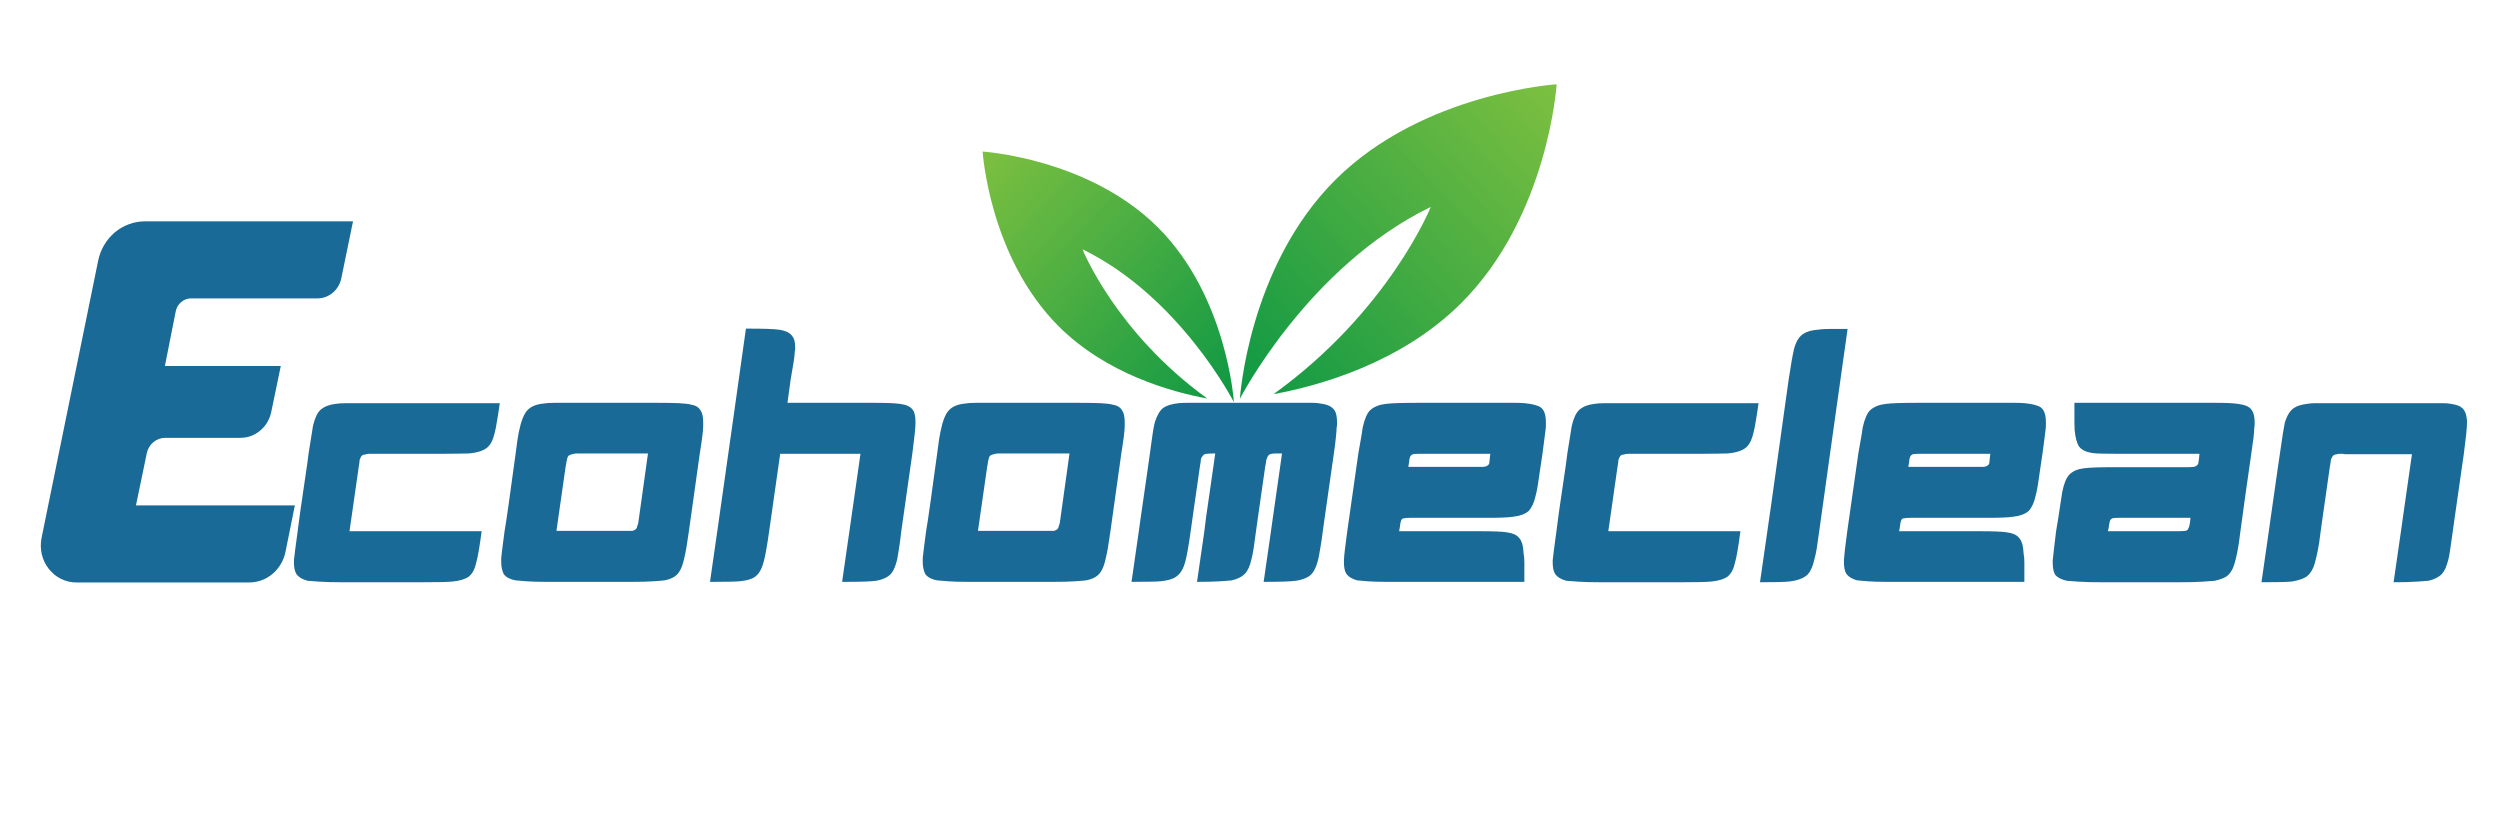 <svg xmlns="http://www.w3.org/2000/svg" xmlns:xlink="http://www.w3.org/1999/xlink" width="300" viewBox="0 0 224.88 75" height="100" preserveAspectRatio="xMidYMid meet"><defs><clipPath id="b1d1e1ba9c"><path d="M 26 36 L 45 36 L 45 52.492 L 26 52.492 Z M 26 36 " clip-rule="nonzero"></path></clipPath><clipPath id="e14996f6e9"><path d="M 45 36 L 64 36 L 64 52.492 L 45 52.492 Z M 45 36 " clip-rule="nonzero"></path></clipPath><clipPath id="7a379083a0"><path d="M 63 29 L 83 29 L 83 52.492 L 63 52.492 Z M 63 29 " clip-rule="nonzero"></path></clipPath><clipPath id="fecacee1ed"><path d="M 82 36 L 102 36 L 102 52.492 L 82 52.492 Z M 82 36 " clip-rule="nonzero"></path></clipPath><clipPath id="2aeb33357e"><path d="M 101 36 L 121 36 L 121 52.492 L 101 52.492 Z M 101 36 " clip-rule="nonzero"></path></clipPath><clipPath id="42c629af60"><path d="M 120 36 L 140 36 L 140 52.492 L 120 52.492 Z M 120 36 " clip-rule="nonzero"></path></clipPath><clipPath id="2691f6d089"><path d="M 139 36 L 159 36 L 159 52.492 L 139 52.492 Z M 139 36 " clip-rule="nonzero"></path></clipPath><clipPath id="5514aeb64b"><path d="M 158 29 L 167 29 L 167 52.492 L 158 52.492 Z M 158 29 " clip-rule="nonzero"></path></clipPath><clipPath id="80598771c9"><path d="M 165 36 L 185 36 L 185 52.492 L 165 52.492 Z M 165 36 " clip-rule="nonzero"></path></clipPath><clipPath id="069a92f44e"><path d="M 184 36 L 203 36 L 203 52.492 L 184 52.492 Z M 184 36 " clip-rule="nonzero"></path></clipPath><clipPath id="c3213b426b"><path d="M 203 36 L 221.969 36 L 221.969 52.492 L 203 52.492 Z M 203 36 " clip-rule="nonzero"></path></clipPath><clipPath id="2b8935dfb9"><path d="M 111.508 7.586 L 140.039 7.586 L 140.039 35.887 L 111.508 35.887 Z M 111.508 7.586 " clip-rule="nonzero"></path></clipPath><clipPath id="17eb072e05"><path d="M 120.156 16.152 C 112.285 23.965 111.531 35.887 111.531 35.887 C 111.531 35.887 117.645 23.996 128.711 18.621 C 128.711 18.621 124.969 27.973 114.559 35.473 C 118.629 34.727 125.996 32.695 131.41 27.32 C 139.281 19.508 140.039 7.586 140.039 7.586 C 140.039 7.586 128.031 8.336 120.156 16.152 Z M 120.156 16.152 " clip-rule="nonzero"></path></clipPath><clipPath id="56bf8f1784"><path d="M 120.156 16.152 C 112.285 23.965 111.531 35.887 111.531 35.887 C 111.531 35.887 117.645 23.996 128.711 18.621 C 128.711 18.621 124.969 27.973 114.559 35.473 C 118.629 34.727 125.996 32.695 131.41 27.32 C 139.281 19.508 140.039 7.586 140.039 7.586 C 140.039 7.586 128.031 8.336 120.156 16.152 " clip-rule="nonzero"></path></clipPath><clipPath id="1f6f2036d2"><path d="M 154.262 22.613 L 126.664 -6.531 L 97.305 20.863 L 124.902 50.008 Z M 154.262 22.613 " clip-rule="nonzero"></path></clipPath><clipPath id="9dde18c842"><path d="M 154.262 22.613 L 126.664 -6.531 L 97.305 20.863 L 124.902 50.008 Z M 154.262 22.613 " clip-rule="nonzero"></path></clipPath><linearGradient x1="0.109" gradientTransform="matrix(-36.576, 34.128, -34.378, -36.309, 144.452, 4.324)" y1="0" x2="0.912" gradientUnits="userSpaceOnUse" y2="0" id="db386ccf30"><stop stop-opacity="1" stop-color="rgb(48.599%, 75.299%, 25.099%)" offset="0"></stop><stop stop-opacity="1" stop-color="rgb(48.405%, 75.299%, 25.099%)" offset="0.008"></stop><stop stop-opacity="1" stop-color="rgb(48.206%, 75.11%, 25.099%)" offset="0.016"></stop><stop stop-opacity="1" stop-color="rgb(47.992%, 74.901%, 25.099%)" offset="0.02"></stop><stop stop-opacity="1" stop-color="rgb(47.786%, 74.881%, 25.099%)" offset="0.023"></stop><stop stop-opacity="1" stop-color="rgb(47.643%, 74.69%, 25.099%)" offset="0.031"></stop><stop stop-opacity="1" stop-color="rgb(47.301%, 74.5%, 25.099%)" offset="0.035"></stop><stop stop-opacity="1" stop-color="rgb(47.102%, 74.5%, 25.099%)" offset="0.039"></stop><stop stop-opacity="1" stop-color="rgb(47.101%, 74.5%, 25.099%)" offset="0.047"></stop><stop stop-opacity="1" stop-color="rgb(46.909%, 74.5%, 25.099%)" offset="0.055"></stop><stop stop-opacity="1" stop-color="rgb(46.524%, 74.313%, 25.099%)" offset="0.062"></stop><stop stop-opacity="1" stop-color="rgb(45.914%, 74.113%, 25.099%)" offset="0.066"></stop><stop stop-opacity="1" stop-color="rgb(45.499%, 74.1%, 25.099%)" offset="0.07"></stop><stop stop-opacity="1" stop-color="rgb(45.499%, 74.098%, 25.099%)" offset="0.078"></stop><stop stop-opacity="1" stop-color="rgb(45.306%, 73.898%, 25.099%)" offset="0.082"></stop><stop stop-opacity="1" stop-color="rgb(45.116%, 73.7%, 25.099%)" offset="0.086"></stop><stop stop-opacity="1" stop-color="rgb(45.107%, 73.7%, 25.099%)" offset="0.094"></stop><stop stop-opacity="1" stop-color="rgb(44.913%, 73.7%, 25.099%)" offset="0.102"></stop><stop stop-opacity="1" stop-color="rgb(44.305%, 73.499%, 25.099%)" offset="0.105"></stop><stop stop-opacity="1" stop-color="rgb(43.886%, 73.299%, 25.099%)" offset="0.109"></stop><stop stop-opacity="1" stop-color="rgb(43.69%, 73.299%, 25.099%)" offset="0.117"></stop><stop stop-opacity="1" stop-color="rgb(43.3%, 73.299%, 25.099%)" offset="0.125"></stop><stop stop-opacity="1" stop-color="rgb(43.102%, 73.106%, 25.099%)" offset="0.133"></stop><stop stop-opacity="1" stop-color="rgb(42.912%, 72.906%, 25.099%)" offset="0.141"></stop><stop stop-opacity="1" stop-color="rgb(42.561%, 72.884%, 25.099%)" offset="0.148"></stop><stop stop-opacity="1" stop-color="rgb(42.2%, 72.684%, 25.099%)" offset="0.152"></stop><stop stop-opacity="1" stop-color="rgb(42%, 72.499%, 25.099%)" offset="0.156"></stop><stop stop-opacity="1" stop-color="rgb(41.806%, 72.499%, 25.099%)" offset="0.172"></stop><stop stop-opacity="1" stop-color="rgb(41.417%, 72.499%, 25.099%)" offset="0.18"></stop><stop stop-opacity="1" stop-color="rgb(40.842%, 72.372%, 25.267%)" offset="0.184"></stop><stop stop-opacity="1" stop-color="rgb(40.463%, 72.247%, 25.435%)" offset="0.188"></stop><stop stop-opacity="1" stop-color="rgb(40.422%, 72.223%, 25.467%)" offset="0.195"></stop><stop stop-opacity="1" stop-color="rgb(40.19%, 72.198%, 25.499%)" offset="0.203"></stop><stop stop-opacity="1" stop-color="rgb(39.804%, 72.198%, 25.499%)" offset="0.211"></stop><stop stop-opacity="1" stop-color="rgb(39.415%, 72.008%, 25.499%)" offset="0.219"></stop><stop stop-opacity="1" stop-color="rgb(39.024%, 71.808%, 25.499%)" offset="0.227"></stop><stop stop-opacity="1" stop-color="rgb(38.608%, 71.599%, 25.499%)" offset="0.23"></stop><stop stop-opacity="1" stop-color="rgb(38.388%, 71.399%, 25.499%)" offset="0.234"></stop><stop stop-opacity="1" stop-color="rgb(38.193%, 71.399%, 25.499%)" offset="0.242"></stop><stop stop-opacity="1" stop-color="rgb(37.802%, 71.399%, 25.499%)" offset="0.25"></stop><stop stop-opacity="1" stop-color="rgb(37.602%, 71.399%, 25.499%)" offset="0.266"></stop><stop stop-opacity="1" stop-color="rgb(37.248%, 71.191%, 25.499%)" offset="0.27"></stop><stop stop-opacity="1" stop-color="rgb(36.899%, 70.985%, 25.499%)" offset="0.273"></stop><stop stop-opacity="1" stop-color="rgb(36.897%, 70.792%, 25.499%)" offset="0.281"></stop><stop stop-opacity="1" stop-color="rgb(36.7%, 70.599%, 25.499%)" offset="0.289"></stop><stop stop-opacity="1" stop-color="rgb(36.31%, 70.599%, 25.499%)" offset="0.297"></stop><stop stop-opacity="1" stop-color="rgb(35.919%, 70.599%, 25.499%)" offset="0.305"></stop><stop stop-opacity="1" stop-color="rgb(35.345%, 70.399%, 25.499%)" offset="0.309"></stop><stop stop-opacity="1" stop-color="rgb(34.967%, 70.2%, 25.499%)" offset="0.312"></stop><stop stop-opacity="1" stop-color="rgb(34.926%, 70.2%, 25.499%)" offset="0.32"></stop><stop stop-opacity="1" stop-color="rgb(34.692%, 70.2%, 25.499%)" offset="0.328"></stop><stop stop-opacity="1" stop-color="rgb(34.305%, 70.006%, 25.499%)" offset="0.336"></stop><stop stop-opacity="1" stop-color="rgb(33.917%, 69.806%, 25.499%)" offset="0.344"></stop><stop stop-opacity="1" stop-color="rgb(33.527%, 69.8%, 25.499%)" offset="0.352"></stop><stop stop-opacity="1" stop-color="rgb(33.11%, 69.598%, 25.499%)" offset="0.355"></stop><stop stop-opacity="1" stop-color="rgb(32.89%, 69.398%, 25.499%)" offset="0.359"></stop><stop stop-opacity="1" stop-color="rgb(32.695%, 69.398%, 25.499%)" offset="0.367"></stop><stop stop-opacity="1" stop-color="rgb(32.353%, 69.398%, 25.499%)" offset="0.375"></stop><stop stop-opacity="1" stop-color="rgb(32.202%, 69.208%, 25.499%)" offset="0.383"></stop><stop stop-opacity="1" stop-color="rgb(32.028%, 69.008%, 25.699%)" offset="0.387"></stop><stop stop-opacity="1" stop-color="rgb(31.857%, 68.999%, 25.899%)" offset="0.391"></stop><stop stop-opacity="1" stop-color="rgb(31.622%, 68.993%, 25.899%)" offset="0.395"></stop><stop stop-opacity="1" stop-color="rgb(31.387%, 68.988%, 25.899%)" offset="0.398"></stop><stop stop-opacity="1" stop-color="rgb(31.192%, 68.793%, 25.899%)" offset="0.406"></stop><stop stop-opacity="1" stop-color="rgb(30.801%, 68.599%, 25.899%)" offset="0.414"></stop><stop stop-opacity="1" stop-color="rgb(30.412%, 68.599%, 25.899%)" offset="0.422"></stop><stop stop-opacity="1" stop-color="rgb(30.115%, 68.506%, 25.899%)" offset="0.43"></stop><stop stop-opacity="1" stop-color="rgb(29.915%, 68.315%, 25.899%)" offset="0.438"></stop><stop stop-opacity="1" stop-color="rgb(29.605%, 68.208%, 25.899%)" offset="0.441"></stop><stop stop-opacity="1" stop-color="rgb(29.395%, 68.199%, 25.899%)" offset="0.445"></stop><stop stop-opacity="1" stop-color="rgb(29.199%, 68.199%, 25.899%)" offset="0.453"></stop><stop stop-opacity="1" stop-color="rgb(28.809%, 68.007%, 25.899%)" offset="0.461"></stop><stop stop-opacity="1" stop-color="rgb(28.418%, 67.807%, 25.899%)" offset="0.469"></stop><stop stop-opacity="1" stop-color="rgb(28.012%, 67.799%, 25.899%)" offset="0.473"></stop><stop stop-opacity="1" stop-color="rgb(27.8%, 67.799%, 25.899%)" offset="0.477"></stop><stop stop-opacity="1" stop-color="rgb(27.649%, 67.798%, 25.899%)" offset="0.484"></stop><stop stop-opacity="1" stop-color="rgb(27.499%, 67.65%, 25.899%)" offset="0.5"></stop><stop stop-opacity="1" stop-color="rgb(27.121%, 67.323%, 25.899%)" offset="0.504"></stop><stop stop-opacity="1" stop-color="rgb(26.743%, 67.143%, 25.899%)" offset="0.508"></stop><stop stop-opacity="1" stop-color="rgb(26.721%, 67.12%, 25.899%)" offset="0.516"></stop><stop stop-opacity="1" stop-color="rgb(26.294%, 67.099%, 25.899%)" offset="0.52"></stop><stop stop-opacity="1" stop-color="rgb(25.89%, 67.099%, 25.899%)" offset="0.523"></stop><stop stop-opacity="1" stop-color="rgb(25.694%, 67.099%, 25.899%)" offset="0.531"></stop><stop stop-opacity="1" stop-color="rgb(25.304%, 66.904%, 25.899%)" offset="0.539"></stop><stop stop-opacity="1" stop-color="rgb(24.913%, 66.704%, 25.899%)" offset="0.547"></stop><stop stop-opacity="1" stop-color="rgb(24.615%, 66.699%, 25.899%)" offset="0.555"></stop><stop stop-opacity="1" stop-color="rgb(24.416%, 66.699%, 25.899%)" offset="0.562"></stop><stop stop-opacity="1" stop-color="rgb(24.107%, 66.499%, 25.899%)" offset="0.566"></stop><stop stop-opacity="1" stop-color="rgb(23.897%, 66.299%, 25.899%)" offset="0.57"></stop><stop stop-opacity="1" stop-color="rgb(23.701%, 66.299%, 25.899%)" offset="0.578"></stop><stop stop-opacity="1" stop-color="rgb(23.311%, 66.299%, 25.899%)" offset="0.586"></stop><stop stop-opacity="1" stop-color="rgb(22.92%, 66.112%, 25.899%)" offset="0.594"></stop><stop stop-opacity="1" stop-color="rgb(22.575%, 65.912%, 26.08%)" offset="0.602"></stop><stop stop-opacity="1" stop-color="rgb(22.212%, 65.7%, 26.28%)" offset="0.605"></stop><stop stop-opacity="1" stop-color="rgb(21.999%, 65.5%, 26.299%)" offset="0.609"></stop><stop stop-opacity="1" stop-color="rgb(21.999%, 65.5%, 26.299%)" offset="0.625"></stop><stop stop-opacity="1" stop-color="rgb(21.622%, 65.298%, 26.299%)" offset="0.629"></stop><stop stop-opacity="1" stop-color="rgb(21.246%, 65.099%, 26.299%)" offset="0.633"></stop><stop stop-opacity="1" stop-color="rgb(21.056%, 65.099%, 26.299%)" offset="0.641"></stop><stop stop-opacity="1" stop-color="rgb(20.628%, 65.096%, 26.299%)" offset="0.645"></stop><stop stop-opacity="1" stop-color="rgb(20.392%, 65.092%, 26.299%)" offset="0.648"></stop><stop stop-opacity="1" stop-color="rgb(20.197%, 64.897%, 26.299%)" offset="0.656"></stop><stop stop-opacity="1" stop-color="rgb(19.806%, 64.7%, 26.299%)" offset="0.664"></stop><stop stop-opacity="1" stop-color="rgb(19.415%, 64.699%, 26.299%)" offset="0.672"></stop><stop stop-opacity="1" stop-color="rgb(19.209%, 64.514%, 26.299%)" offset="0.68"></stop><stop stop-opacity="1" stop-color="rgb(19.019%, 64.314%, 26.299%)" offset="0.688"></stop><stop stop-opacity="1" stop-color="rgb(18.619%, 64.299%, 26.299%)" offset="0.691"></stop><stop stop-opacity="1" stop-color="rgb(18.399%, 64.299%, 26.299%)" offset="0.695"></stop><stop stop-opacity="1" stop-color="rgb(18.204%, 64.299%, 26.299%)" offset="0.703"></stop><stop stop-opacity="1" stop-color="rgb(17.813%, 64.108%, 26.299%)" offset="0.711"></stop><stop stop-opacity="1" stop-color="rgb(17.468%, 63.908%, 26.299%)" offset="0.719"></stop><stop stop-opacity="1" stop-color="rgb(17.148%, 63.899%, 26.299%)" offset="0.727"></stop><stop stop-opacity="1" stop-color="rgb(16.936%, 63.699%, 26.299%)" offset="0.73"></stop><stop stop-opacity="1" stop-color="rgb(16.896%, 63.499%, 26.299%)" offset="0.734"></stop><stop stop-opacity="1" stop-color="rgb(16.701%, 63.499%, 26.299%)" offset="0.742"></stop><stop stop-opacity="1" stop-color="rgb(16.302%, 63.499%, 26.299%)" offset="0.746"></stop><stop stop-opacity="1" stop-color="rgb(16.1%, 63.499%, 26.299%)" offset="0.75"></stop><stop stop-opacity="1" stop-color="rgb(15.912%, 63.312%, 26.299%)" offset="0.758"></stop><stop stop-opacity="1" stop-color="rgb(15.512%, 63.112%, 26.299%)" offset="0.762"></stop><stop stop-opacity="1" stop-color="rgb(15.3%, 63.1%, 26.299%)" offset="0.766"></stop><stop stop-opacity="1" stop-color="rgb(15.097%, 63.097%, 26.299%)" offset="0.77"></stop><stop stop-opacity="1" stop-color="rgb(14.894%, 63.094%, 26.299%)" offset="0.773"></stop><stop stop-opacity="1" stop-color="rgb(14.699%, 62.898%, 26.299%)" offset="0.781"></stop><stop stop-opacity="1" stop-color="rgb(14.308%, 62.701%, 26.299%)" offset="0.789"></stop><stop stop-opacity="1" stop-color="rgb(13.918%, 62.7%, 26.299%)" offset="0.797"></stop><stop stop-opacity="1" stop-color="rgb(13.71%, 62.561%, 26.482%)" offset="0.805"></stop><stop stop-opacity="1" stop-color="rgb(13.499%, 62.411%, 26.683%)" offset="0.809"></stop><stop stop-opacity="1" stop-color="rgb(13.3%, 62.399%, 26.7%)" offset="0.812"></stop><stop stop-opacity="1" stop-color="rgb(13.1%, 62.399%, 26.7%)" offset="0.816"></stop><stop stop-opacity="1" stop-color="rgb(12.9%, 62.399%, 26.7%)" offset="0.82"></stop><stop stop-opacity="1" stop-color="rgb(12.704%, 62.399%, 26.7%)" offset="0.828"></stop><stop stop-opacity="1" stop-color="rgb(12.363%, 62.21%, 26.7%)" offset="0.836"></stop><stop stop-opacity="1" stop-color="rgb(12.207%, 62.01%, 26.7%)" offset="0.844"></stop><stop stop-opacity="1" stop-color="rgb(11.839%, 62%, 26.7%)" offset="0.848"></stop><stop stop-opacity="1" stop-color="rgb(11.479%, 62%, 26.7%)" offset="0.852"></stop><stop stop-opacity="1" stop-color="rgb(11.438%, 61.998%, 26.7%)" offset="0.859"></stop><stop stop-opacity="1" stop-color="rgb(11.203%, 61.803%, 26.7%)" offset="0.867"></stop><stop stop-opacity="1" stop-color="rgb(10.803%, 61.604%, 26.7%)" offset="0.871"></stop><stop stop-opacity="1" stop-color="rgb(10.599%, 61.6%, 26.7%)" offset="0.875"></stop><stop stop-opacity="1" stop-color="rgb(10.413%, 61.6%, 26.7%)" offset="0.883"></stop><stop stop-opacity="1" stop-color="rgb(10.013%, 61.4%, 26.7%)" offset="0.887"></stop><stop stop-opacity="1" stop-color="rgb(9.799%, 61.2%, 26.7%)" offset="0.891"></stop><stop stop-opacity="1" stop-color="rgb(9.598%, 61.198%, 26.7%)" offset="0.895"></stop><stop stop-opacity="1" stop-color="rgb(9.396%, 61.197%, 26.7%)" offset="0.898"></stop><stop stop-opacity="1" stop-color="rgb(9.201%, 61.002%, 26.7%)" offset="0.906"></stop><stop stop-opacity="1" stop-color="rgb(8.803%, 60.802%, 26.7%)" offset="0.91"></stop><stop stop-opacity="1" stop-color="rgb(8.6%, 60.799%, 26.7%)" offset="0.914"></stop><stop stop-opacity="1" stop-color="rgb(8.412%, 60.799%, 26.7%)" offset="0.922"></stop><stop stop-opacity="1" stop-color="rgb(8.211%, 60.616%, 26.7%)" offset="0.93"></stop><stop stop-opacity="1" stop-color="rgb(8.02%, 60.416%, 26.7%)" offset="0.938"></stop><stop stop-opacity="1" stop-color="rgb(7.672%, 60.399%, 26.7%)" offset="0.945"></stop><stop stop-opacity="1" stop-color="rgb(7.307%, 60.205%, 26.7%)" offset="0.953"></stop><stop stop-opacity="1" stop-color="rgb(6.917%, 60.005%, 26.7%)" offset="0.961"></stop><stop stop-opacity="1" stop-color="rgb(6.528%, 59.999%, 26.7%)" offset="0.969"></stop><stop stop-opacity="1" stop-color="rgb(6.316%, 59.999%, 26.7%)" offset="0.977"></stop><stop stop-opacity="1" stop-color="rgb(6.099%, 59.799%, 26.7%)" offset="0.98"></stop><stop stop-opacity="1" stop-color="rgb(5.901%, 59.601%, 26.7%)" offset="0.984"></stop><stop stop-opacity="1" stop-color="rgb(5.699%, 59.599%, 26.7%)" offset="0.988"></stop><stop stop-opacity="1" stop-color="rgb(5.499%, 59.599%, 26.7%)" offset="0.992"></stop><stop stop-opacity="1" stop-color="rgb(5.309%, 59.599%, 26.7%)" offset="1"></stop></linearGradient><clipPath id="f5083746ba"><path d="M 88.375 13.598 L 111 13.598 L 111 36.199 L 88.375 36.199 Z M 88.375 13.598 " clip-rule="nonzero"></path></clipPath><clipPath id="a41ee4d3bf"><path d="M 104.152 20.465 C 110.395 26.695 110.992 36.199 110.992 36.199 C 110.992 36.199 106.148 26.719 97.363 22.434 C 97.363 22.434 100.332 29.891 108.594 35.867 C 105.359 35.273 99.516 33.656 95.223 29.371 C 88.977 23.141 88.375 13.641 88.375 13.641 C 88.375 13.641 97.906 14.234 104.152 20.465 Z M 104.152 20.465 " clip-rule="nonzero"></path></clipPath><clipPath id="56b6508bd3"><path d="M 104.152 20.465 C 110.395 26.695 110.992 36.199 110.992 36.199 C 110.992 36.199 106.148 26.719 97.363 22.434 C 97.363 22.434 100.332 29.891 108.594 35.867 C 105.359 35.273 99.516 33.656 95.223 29.371 C 88.977 23.141 88.375 13.641 88.375 13.641 C 88.375 13.641 97.906 14.234 104.152 20.465 " clip-rule="nonzero"></path></clipPath><clipPath id="385e578618"><path d="M 77.09 25.617 L 98.988 2.383 L 122.281 24.219 L 100.387 47.453 Z M 77.09 25.617 " clip-rule="nonzero"></path></clipPath><clipPath id="450ae081a6"><path d="M 77.09 25.617 L 98.988 2.383 L 122.281 24.219 L 100.387 47.453 Z M 77.09 25.617 " clip-rule="nonzero"></path></clipPath><linearGradient x1="0.109" gradientTransform="matrix(29.019, 27.206, 27.276, -28.945, 84.881, 11.047)" y1="0" x2="0.911" gradientUnits="userSpaceOnUse" y2="0" id="0ac4ff30ae"><stop stop-opacity="1" stop-color="rgb(48.599%, 75.299%, 25.099%)" offset="0"></stop><stop stop-opacity="1" stop-color="rgb(48.415%, 75.299%, 25.099%)" offset="0.008"></stop><stop stop-opacity="1" stop-color="rgb(48.215%, 75.119%, 25.099%)" offset="0.016"></stop><stop stop-opacity="1" stop-color="rgb(48%, 74.919%, 25.099%)" offset="0.02"></stop><stop stop-opacity="1" stop-color="rgb(47.8%, 74.899%, 25.099%)" offset="0.023"></stop><stop stop-opacity="1" stop-color="rgb(47.8%, 74.702%, 25.099%)" offset="0.027"></stop><stop stop-opacity="1" stop-color="rgb(47.8%, 74.507%, 25.099%)" offset="0.031"></stop><stop stop-opacity="1" stop-color="rgb(47.656%, 74.503%, 25.099%)" offset="0.039"></stop><stop stop-opacity="1" stop-color="rgb(47.319%, 74.5%, 25.099%)" offset="0.047"></stop><stop stop-opacity="1" stop-color="rgb(46.747%, 74.5%, 25.099%)" offset="0.051"></stop><stop stop-opacity="1" stop-color="rgb(46.37%, 74.5%, 25.099%)" offset="0.055"></stop><stop stop-opacity="1" stop-color="rgb(46.335%, 74.5%, 25.099%)" offset="0.062"></stop><stop stop-opacity="1" stop-color="rgb(45.903%, 74.3%, 25.099%)" offset="0.066"></stop><stop stop-opacity="1" stop-color="rgb(45.506%, 74.1%, 25.099%)" offset="0.07"></stop><stop stop-opacity="1" stop-color="rgb(45.502%, 74.1%, 25.099%)" offset="0.078"></stop><stop stop-opacity="1" stop-color="rgb(45.499%, 73.911%, 25.099%)" offset="0.086"></stop><stop stop-opacity="1" stop-color="rgb(45.314%, 73.711%, 25.099%)" offset="0.094"></stop><stop stop-opacity="1" stop-color="rgb(44.754%, 73.7%, 25.099%)" offset="0.098"></stop><stop stop-opacity="1" stop-color="rgb(44.379%, 73.7%, 25.099%)" offset="0.102"></stop><stop stop-opacity="1" stop-color="rgb(44.138%, 73.499%, 25.099%)" offset="0.105"></stop><stop stop-opacity="1" stop-color="rgb(43.898%, 73.299%, 25.099%)" offset="0.109"></stop><stop stop-opacity="1" stop-color="rgb(43.703%, 73.299%, 25.099%)" offset="0.117"></stop><stop stop-opacity="1" stop-color="rgb(43.311%, 73.299%, 25.099%)" offset="0.121"></stop><stop stop-opacity="1" stop-color="rgb(43.115%, 73.299%, 25.099%)" offset="0.125"></stop><stop stop-opacity="1" stop-color="rgb(43.108%, 73.111%, 25.099%)" offset="0.133"></stop><stop stop-opacity="1" stop-color="rgb(42.917%, 72.911%, 25.099%)" offset="0.141"></stop><stop stop-opacity="1" stop-color="rgb(42.711%, 72.893%, 25.099%)" offset="0.148"></stop><stop stop-opacity="1" stop-color="rgb(42.346%, 72.693%, 25.099%)" offset="0.152"></stop><stop stop-opacity="1" stop-color="rgb(42.004%, 72.499%, 25.099%)" offset="0.156"></stop><stop stop-opacity="1" stop-color="rgb(42.001%, 72.499%, 25.099%)" offset="0.164"></stop><stop stop-opacity="1" stop-color="rgb(41.62%, 72.499%, 25.099%)" offset="0.168"></stop><stop stop-opacity="1" stop-color="rgb(41.24%, 72.499%, 25.099%)" offset="0.172"></stop><stop stop-opacity="1" stop-color="rgb(41.219%, 72.499%, 25.099%)" offset="0.18"></stop><stop stop-opacity="1" stop-color="rgb(41.017%, 72.499%, 25.099%)" offset="0.188"></stop><stop stop-opacity="1" stop-color="rgb(40.617%, 72.348%, 25.299%)" offset="0.191"></stop><stop stop-opacity="1" stop-color="rgb(40.399%, 72.198%, 25.499%)" offset="0.195"></stop><stop stop-opacity="1" stop-color="rgb(40.399%, 72.198%, 25.499%)" offset="0.203"></stop><stop stop-opacity="1" stop-color="rgb(40.207%, 72.198%, 25.499%)" offset="0.211"></stop><stop stop-opacity="1" stop-color="rgb(39.632%, 71.999%, 25.499%)" offset="0.215"></stop><stop stop-opacity="1" stop-color="rgb(39.249%, 71.799%, 25.499%)" offset="0.219"></stop><stop stop-opacity="1" stop-color="rgb(39.224%, 71.799%, 25.499%)" offset="0.227"></stop><stop stop-opacity="1" stop-color="rgb(38.795%, 71.599%, 25.499%)" offset="0.23"></stop><stop stop-opacity="1" stop-color="rgb(38.393%, 71.399%, 25.499%)" offset="0.234"></stop><stop stop-opacity="1" stop-color="rgb(38.196%, 71.399%, 25.499%)" offset="0.238"></stop><stop stop-opacity="1" stop-color="rgb(38%, 71.399%, 25.499%)" offset="0.242"></stop><stop stop-opacity="1" stop-color="rgb(37.805%, 71.399%, 25.499%)" offset="0.25"></stop><stop stop-opacity="1" stop-color="rgb(37.604%, 71.213%, 25.499%)" offset="0.266"></stop><stop stop-opacity="1" stop-color="rgb(37.248%, 71.013%, 25.499%)" offset="0.27"></stop><stop stop-opacity="1" stop-color="rgb(36.899%, 70.999%, 25.499%)" offset="0.273"></stop><stop stop-opacity="1" stop-color="rgb(36.896%, 70.996%, 25.499%)" offset="0.281"></stop><stop stop-opacity="1" stop-color="rgb(36.502%, 70.796%, 25.499%)" offset="0.285"></stop><stop stop-opacity="1" stop-color="rgb(36.111%, 70.599%, 25.499%)" offset="0.289"></stop><stop stop-opacity="1" stop-color="rgb(36.105%, 70.599%, 25.499%)" offset="0.297"></stop><stop stop-opacity="1" stop-color="rgb(35.91%, 70.599%, 25.499%)" offset="0.305"></stop><stop stop-opacity="1" stop-color="rgb(35.527%, 70.415%, 25.499%)" offset="0.312"></stop><stop stop-opacity="1" stop-color="rgb(35.11%, 70.215%, 25.499%)" offset="0.316"></stop><stop stop-opacity="1" stop-color="rgb(34.891%, 70.2%, 25.499%)" offset="0.32"></stop><stop stop-opacity="1" stop-color="rgb(34.695%, 70.2%, 25.499%)" offset="0.328"></stop><stop stop-opacity="1" stop-color="rgb(34.299%, 70.009%, 25.499%)" offset="0.332"></stop><stop stop-opacity="1" stop-color="rgb(34.099%, 69.818%, 25.499%)" offset="0.336"></stop><stop stop-opacity="1" stop-color="rgb(33.908%, 69.809%, 25.499%)" offset="0.344"></stop><stop stop-opacity="1" stop-color="rgb(33.522%, 69.8%, 25.499%)" offset="0.352"></stop><stop stop-opacity="1" stop-color="rgb(33.105%, 69.598%, 25.499%)" offset="0.355"></stop><stop stop-opacity="1" stop-color="rgb(32.886%, 69.398%, 25.499%)" offset="0.359"></stop><stop stop-opacity="1" stop-color="rgb(32.69%, 69.398%, 25.499%)" offset="0.367"></stop><stop stop-opacity="1" stop-color="rgb(32.349%, 69.398%, 25.499%)" offset="0.375"></stop><stop stop-opacity="1" stop-color="rgb(32.201%, 69.205%, 25.499%)" offset="0.383"></stop><stop stop-opacity="1" stop-color="rgb(32.199%, 69.005%, 25.687%)" offset="0.391"></stop><stop stop-opacity="1" stop-color="rgb(31.799%, 68.99%, 25.887%)" offset="0.395"></stop><stop stop-opacity="1" stop-color="rgb(31.4%, 68.98%, 25.899%)" offset="0.398"></stop><stop stop-opacity="1" stop-color="rgb(31.39%, 68.79%, 25.899%)" offset="0.406"></stop><stop stop-opacity="1" stop-color="rgb(30.991%, 68.599%, 25.899%)" offset="0.41"></stop><stop stop-opacity="1" stop-color="rgb(30.6%, 68.599%, 25.899%)" offset="0.414"></stop><stop stop-opacity="1" stop-color="rgb(30.6%, 68.599%, 25.899%)" offset="0.422"></stop><stop stop-opacity="1" stop-color="rgb(30.408%, 68.408%, 25.899%)" offset="0.43"></stop><stop stop-opacity="1" stop-color="rgb(30.022%, 68.208%, 25.899%)" offset="0.438"></stop><stop stop-opacity="1" stop-color="rgb(29.605%, 68.199%, 25.899%)" offset="0.441"></stop><stop stop-opacity="1" stop-color="rgb(29.385%, 68.199%, 25.899%)" offset="0.445"></stop><stop stop-opacity="1" stop-color="rgb(29.187%, 68.193%, 25.899%)" offset="0.449"></stop><stop stop-opacity="1" stop-color="rgb(28.989%, 68.188%, 25.899%)" offset="0.453"></stop><stop stop-opacity="1" stop-color="rgb(28.793%, 67.993%, 25.899%)" offset="0.461"></stop><stop stop-opacity="1" stop-color="rgb(28.406%, 67.799%, 25.899%)" offset="0.469"></stop><stop stop-opacity="1" stop-color="rgb(28.017%, 67.799%, 25.899%)" offset="0.477"></stop><stop stop-opacity="1" stop-color="rgb(27.806%, 67.795%, 25.899%)" offset="0.484"></stop><stop stop-opacity="1" stop-color="rgb(27.644%, 67.645%, 25.899%)" offset="0.5"></stop><stop stop-opacity="1" stop-color="rgb(27.106%, 67.307%, 25.899%)" offset="0.504"></stop><stop stop-opacity="1" stop-color="rgb(26.715%, 67.116%, 25.899%)" offset="0.508"></stop><stop stop-opacity="1" stop-color="rgb(26.707%, 67.107%, 25.899%)" offset="0.516"></stop><stop stop-opacity="1" stop-color="rgb(26.276%, 67.099%, 25.899%)" offset="0.52"></stop><stop stop-opacity="1" stop-color="rgb(25.851%, 67.099%, 25.899%)" offset="0.523"></stop><stop stop-opacity="1" stop-color="rgb(25.667%, 66.899%, 25.899%)" offset="0.527"></stop><stop stop-opacity="1" stop-color="rgb(25.484%, 66.699%, 25.899%)" offset="0.531"></stop><stop stop-opacity="1" stop-color="rgb(25.288%, 66.699%, 25.899%)" offset="0.539"></stop><stop stop-opacity="1" stop-color="rgb(24.898%, 66.699%, 25.899%)" offset="0.547"></stop><stop stop-opacity="1" stop-color="rgb(24.507%, 66.699%, 25.899%)" offset="0.555"></stop><stop stop-opacity="1" stop-color="rgb(24.306%, 66.51%, 25.899%)" offset="0.562"></stop><stop stop-opacity="1" stop-color="rgb(24.08%, 66.31%, 25.899%)" offset="0.566"></stop><stop stop-opacity="1" stop-color="rgb(23.86%, 66.299%, 25.899%)" offset="0.57"></stop><stop stop-opacity="1" stop-color="rgb(23.674%, 66.299%, 25.899%)" offset="0.578"></stop><stop stop-opacity="1" stop-color="rgb(23.293%, 66.298%, 25.899%)" offset="0.586"></stop><stop stop-opacity="1" stop-color="rgb(22.902%, 66.101%, 25.899%)" offset="0.59"></stop><stop stop-opacity="1" stop-color="rgb(22.707%, 65.906%, 25.899%)" offset="0.594"></stop><stop stop-opacity="1" stop-color="rgb(22.702%, 65.903%, 26.091%)" offset="0.602"></stop><stop stop-opacity="1" stop-color="rgb(22.348%, 65.7%, 26.291%)" offset="0.605"></stop><stop stop-opacity="1" stop-color="rgb(21.999%, 65.5%, 26.299%)" offset="0.609"></stop><stop stop-opacity="1" stop-color="rgb(21.996%, 65.5%, 26.299%)" offset="0.625"></stop><stop stop-opacity="1" stop-color="rgb(21.797%, 65.5%, 26.299%)" offset="0.633"></stop><stop stop-opacity="1" stop-color="rgb(21.405%, 65.305%, 26.299%)" offset="0.637"></stop><stop stop-opacity="1" stop-color="rgb(21.21%, 65.111%, 26.299%)" offset="0.641"></stop><stop stop-opacity="1" stop-color="rgb(20.775%, 65.074%, 26.299%)" offset="0.645"></stop><stop stop-opacity="1" stop-color="rgb(20.34%, 65.039%, 26.299%)" offset="0.648"></stop><stop stop-opacity="1" stop-color="rgb(20.158%, 64.868%, 26.299%)" offset="0.656"></stop><stop stop-opacity="1" stop-color="rgb(19.783%, 64.699%, 26.299%)" offset="0.664"></stop><stop stop-opacity="1" stop-color="rgb(19.392%, 64.697%, 26.299%)" offset="0.672"></stop><stop stop-opacity="1" stop-color="rgb(19.199%, 64.5%, 26.299%)" offset="0.68"></stop><stop stop-opacity="1" stop-color="rgb(19.006%, 64.302%, 26.299%)" offset="0.688"></stop><stop stop-opacity="1" stop-color="rgb(18.581%, 64.299%, 26.299%)" offset="0.691"></stop><stop stop-opacity="1" stop-color="rgb(18.347%, 64.299%, 26.299%)" offset="0.695"></stop><stop stop-opacity="1" stop-color="rgb(18.164%, 64.29%, 26.299%)" offset="0.703"></stop><stop stop-opacity="1" stop-color="rgb(17.787%, 64.09%, 26.299%)" offset="0.711"></stop><stop stop-opacity="1" stop-color="rgb(17.447%, 63.899%, 26.299%)" offset="0.719"></stop><stop stop-opacity="1" stop-color="rgb(17.299%, 63.899%, 26.299%)" offset="0.727"></stop><stop stop-opacity="1" stop-color="rgb(16.899%, 63.699%, 26.299%)" offset="0.73"></stop><stop stop-opacity="1" stop-color="rgb(16.499%, 63.499%, 26.299%)" offset="0.734"></stop><stop stop-opacity="1" stop-color="rgb(16.493%, 63.493%, 26.299%)" offset="0.75"></stop><stop stop-opacity="1" stop-color="rgb(16.289%, 63.293%, 26.299%)" offset="0.754"></stop><stop stop-opacity="1" stop-color="rgb(16.092%, 63.1%, 26.299%)" offset="0.758"></stop><stop stop-opacity="1" stop-color="rgb(15.701%, 63.1%, 26.299%)" offset="0.762"></stop><stop stop-opacity="1" stop-color="rgb(15.311%, 63.1%, 26.299%)" offset="0.766"></stop><stop stop-opacity="1" stop-color="rgb(15.086%, 63.081%, 26.299%)" offset="0.77"></stop><stop stop-opacity="1" stop-color="rgb(14.864%, 63.063%, 26.299%)" offset="0.773"></stop><stop stop-opacity="1" stop-color="rgb(14.668%, 62.881%, 26.299%)" offset="0.781"></stop><stop stop-opacity="1" stop-color="rgb(14.278%, 62.7%, 26.299%)" offset="0.789"></stop><stop stop-opacity="1" stop-color="rgb(13.89%, 62.695%, 26.303%)" offset="0.797"></stop><stop stop-opacity="1" stop-color="rgb(13.699%, 62.546%, 26.503%)" offset="0.805"></stop><stop stop-opacity="1" stop-color="rgb(13.499%, 62.399%, 26.698%)" offset="0.809"></stop><stop stop-opacity="1" stop-color="rgb(13.3%, 62.399%, 26.7%)" offset="0.812"></stop><stop stop-opacity="1" stop-color="rgb(13.083%, 62.399%, 26.7%)" offset="0.816"></stop><stop stop-opacity="1" stop-color="rgb(12.868%, 62.399%, 26.7%)" offset="0.82"></stop><stop stop-opacity="1" stop-color="rgb(12.674%, 62.387%, 26.7%)" offset="0.828"></stop><stop stop-opacity="1" stop-color="rgb(12.338%, 62.187%, 26.7%)" offset="0.844"></stop><stop stop-opacity="1" stop-color="rgb(12%, 62%, 26.7%)" offset="0.852"></stop><stop stop-opacity="1" stop-color="rgb(11.401%, 61.8%, 26.7%)" offset="0.855"></stop><stop stop-opacity="1" stop-color="rgb(10.999%, 61.6%, 26.7%)" offset="0.859"></stop><stop stop-opacity="1" stop-color="rgb(10.985%, 61.6%, 26.7%)" offset="0.867"></stop><stop stop-opacity="1" stop-color="rgb(10.767%, 61.6%, 26.7%)" offset="0.871"></stop><stop stop-opacity="1" stop-color="rgb(10.562%, 61.6%, 26.7%)" offset="0.875"></stop><stop stop-opacity="1" stop-color="rgb(10.376%, 61.4%, 26.7%)" offset="0.879"></stop><stop stop-opacity="1" stop-color="rgb(10.19%, 61.2%, 26.7%)" offset="0.883"></stop><stop stop-opacity="1" stop-color="rgb(9.993%, 61.2%, 26.7%)" offset="0.887"></stop><stop stop-opacity="1" stop-color="rgb(9.798%, 61.2%, 26.7%)" offset="0.891"></stop><stop stop-opacity="1" stop-color="rgb(9.578%, 61.179%, 26.7%)" offset="0.895"></stop><stop stop-opacity="1" stop-color="rgb(9.358%, 61.157%, 26.7%)" offset="0.898"></stop><stop stop-opacity="1" stop-color="rgb(9.161%, 60.977%, 26.7%)" offset="0.902"></stop><stop stop-opacity="1" stop-color="rgb(8.966%, 60.799%, 26.7%)" offset="0.906"></stop><stop stop-opacity="1" stop-color="rgb(8.771%, 60.799%, 26.7%)" offset="0.914"></stop><stop stop-opacity="1" stop-color="rgb(8.386%, 60.799%, 26.7%)" offset="0.922"></stop><stop stop-opacity="1" stop-color="rgb(8.195%, 60.796%, 26.7%)" offset="0.93"></stop><stop stop-opacity="1" stop-color="rgb(7.999%, 60.599%, 26.7%)" offset="0.938"></stop><stop stop-opacity="1" stop-color="rgb(7.651%, 60.382%, 26.7%)" offset="0.945"></stop><stop stop-opacity="1" stop-color="rgb(7.471%, 60.181%, 26.7%)" offset="0.953"></stop><stop stop-opacity="1" stop-color="rgb(7.071%, 59.999%, 26.7%)" offset="0.957"></stop><stop stop-opacity="1" stop-color="rgb(6.699%, 59.999%, 26.7%)" offset="0.961"></stop><stop stop-opacity="1" stop-color="rgb(6.694%, 59.999%, 26.7%)" offset="0.969"></stop><stop stop-opacity="1" stop-color="rgb(6.493%, 59.998%, 26.7%)" offset="0.973"></stop><stop stop-opacity="1" stop-color="rgb(6.296%, 59.996%, 26.7%)" offset="0.977"></stop><stop stop-opacity="1" stop-color="rgb(6.076%, 59.798%, 26.7%)" offset="0.98"></stop><stop stop-opacity="1" stop-color="rgb(5.856%, 59.599%, 26.7%)" offset="0.984"></stop><stop stop-opacity="1" stop-color="rgb(5.661%, 59.599%, 26.7%)" offset="0.992"></stop><stop stop-opacity="1" stop-color="rgb(5.283%, 59.599%, 26.7%)" offset="1"></stop></linearGradient><clipPath id="e694a6880e"><path d="M 3.086 19 L 32 19 L 32 52.492 L 3.086 52.492 Z M 3.086 19 " clip-rule="nonzero"></path></clipPath></defs><g clip-path="url(#b1d1e1ba9c)"><path fill="#196a97" d="M 32.574 36.285 L 44.922 36.285 C 44.828 36.934 44.746 37.473 44.668 37.906 C 44.602 38.34 44.535 38.684 44.469 38.926 C 44.332 39.551 44.113 39.992 43.812 40.262 C 43.461 40.562 42.895 40.746 42.109 40.812 C 41.883 40.812 41.57 40.82 41.168 40.828 C 40.762 40.84 40.238 40.844 39.598 40.844 L 33.723 40.844 C 33.508 40.844 33.316 40.844 33.148 40.844 C 32.988 40.844 32.879 40.871 32.812 40.91 C 32.676 40.91 32.574 40.945 32.508 41.012 C 32.441 41.07 32.375 41.195 32.305 41.395 C 32.305 41.508 32.277 41.727 32.223 42.047 L 31.395 47.809 L 43.289 47.809 C 43.195 48.504 43.113 49.074 43.035 49.531 C 42.957 49.988 42.883 50.34 42.816 50.582 C 42.691 51.184 42.469 51.617 42.145 51.883 C 41.828 52.117 41.344 52.27 40.695 52.336 C 40.469 52.359 40.137 52.375 39.699 52.387 C 39.262 52.398 38.707 52.402 38.031 52.402 L 30.672 52.402 C 29.883 52.402 29.242 52.387 28.734 52.352 C 28.23 52.32 27.859 52.293 27.625 52.27 C 27.16 52.148 26.832 51.949 26.629 51.684 C 26.469 51.43 26.395 51.082 26.395 50.648 L 26.395 50.414 C 26.414 50.18 26.453 49.855 26.512 49.43 C 26.566 49.008 26.637 48.469 26.73 47.809 C 26.797 47.355 26.871 46.801 26.949 46.141 C 27.039 45.473 27.152 44.703 27.285 43.836 C 27.422 42.945 27.523 42.258 27.59 41.766 C 27.656 41.273 27.695 40.969 27.707 40.844 C 27.91 39.543 28.043 38.699 28.113 38.309 C 28.281 37.605 28.508 37.129 28.801 36.871 C 29.125 36.594 29.566 36.418 30.117 36.352 C 30.352 36.312 30.672 36.285 31.078 36.285 C 31.48 36.285 31.977 36.285 32.574 36.285 Z M 32.574 36.285 " fill-opacity="1" fill-rule="nonzero"></path></g><g clip-path="url(#e14996f6e9)"><path fill="#196a97" d="M 46.348 40.812 C 46.469 39.836 46.566 39.191 46.633 38.891 C 46.836 37.891 47.098 37.23 47.426 36.902 C 47.73 36.582 48.199 36.387 48.84 36.32 C 49.078 36.277 49.414 36.254 49.852 36.254 C 50.289 36.254 50.836 36.254 51.504 36.254 L 59.047 36.254 C 59.855 36.254 60.52 36.266 61.035 36.285 C 61.551 36.312 61.918 36.352 62.133 36.418 C 62.535 36.477 62.82 36.648 62.988 36.938 C 63.145 37.148 63.227 37.504 63.227 38.008 L 63.227 38.34 C 63.227 38.754 63.125 39.574 62.922 40.812 L 61.945 47.777 C 61.785 48.926 61.652 49.715 61.543 50.148 C 61.414 50.762 61.254 51.207 61.055 51.484 C 60.816 51.863 60.379 52.113 59.738 52.234 C 59.523 52.262 59.176 52.285 58.695 52.32 C 58.211 52.352 57.602 52.367 56.859 52.367 L 49.129 52.367 C 48.43 52.367 47.852 52.352 47.391 52.32 C 46.93 52.285 46.582 52.262 46.348 52.234 C 45.863 52.148 45.508 51.965 45.285 51.684 C 45.219 51.551 45.16 51.395 45.117 51.215 C 45.07 51.027 45.051 50.828 45.051 50.613 L 45.051 50.215 C 45.094 49.781 45.195 48.969 45.355 47.777 C 45.488 47.066 45.816 44.746 46.348 40.812 Z M 52.613 40.812 C 52.352 40.812 52.133 40.812 51.957 40.812 C 51.777 40.812 51.645 40.824 51.57 40.844 C 51.344 40.891 51.188 40.953 51.098 41.027 C 51.031 41.098 50.969 41.289 50.914 41.598 C 50.914 41.621 50.902 41.672 50.895 41.746 C 50.883 41.812 50.867 41.906 50.844 42.016 L 50.02 47.777 L 56.859 47.777 C 57 47.734 57.098 47.688 57.145 47.641 C 57.234 47.566 57.281 47.473 57.281 47.359 C 57.32 47.293 57.355 47.199 57.383 47.074 C 57.402 46.953 57.422 46.801 57.449 46.605 L 58.258 40.812 Z M 52.613 40.812 " fill-opacity="1" fill-rule="nonzero"></path></g><g clip-path="url(#7a379083a0)"><path fill="#196a97" d="M 67.074 29.574 C 68.598 29.574 69.59 29.605 70.055 29.672 C 70.668 29.766 71.074 29.969 71.27 30.289 C 71.422 30.469 71.504 30.789 71.504 31.242 C 71.504 31.301 71.504 31.359 71.504 31.426 C 71.504 31.492 71.492 31.559 71.469 31.625 C 71.469 31.84 71.438 32.156 71.367 32.578 C 71.301 33.004 71.207 33.531 71.098 34.164 L 70.812 36.254 L 78.594 36.254 C 79.75 36.254 80.535 36.285 80.953 36.352 C 81.48 36.418 81.848 36.582 82.047 36.836 C 82.238 37.027 82.336 37.43 82.336 38.039 C 82.336 38.473 82.238 39.41 82.047 40.844 L 81.055 47.809 C 80.988 48.422 80.918 48.938 80.852 49.348 C 80.793 49.758 80.742 50.07 80.699 50.281 C 80.566 50.875 80.391 51.309 80.18 51.582 C 79.91 51.918 79.445 52.148 78.797 52.27 C 78.332 52.336 77.426 52.367 76.07 52.367 L 75.73 52.367 L 76.387 47.809 L 77.383 40.844 L 70.156 40.844 L 69.164 47.809 C 68.969 49.18 68.809 50.094 68.672 50.547 C 68.512 51.195 68.254 51.652 67.883 51.918 C 67.621 52.109 67.207 52.234 66.637 52.301 C 66.422 52.328 66.113 52.344 65.711 52.352 C 65.305 52.363 64.781 52.367 64.141 52.367 L 63.84 52.367 L 64.496 47.809 L 65.91 37.84 Z M 67.074 29.574 " fill-opacity="1" fill-rule="nonzero"></path></g><g clip-path="url(#fecacee1ed)"><path fill="#196a97" d="M 84.285 40.812 C 84.41 39.836 84.504 39.191 84.574 38.891 C 84.773 37.891 85.035 37.23 85.363 36.902 C 85.668 36.582 86.141 36.387 86.777 36.32 C 87.016 36.277 87.352 36.254 87.789 36.254 C 88.227 36.254 88.773 36.254 89.441 36.254 L 96.988 36.254 C 97.797 36.254 98.457 36.266 98.973 36.285 C 99.488 36.312 99.855 36.352 100.07 36.418 C 100.473 36.477 100.762 36.648 100.93 36.938 C 101.086 37.148 101.164 37.504 101.164 38.008 L 101.164 38.34 C 101.164 38.754 101.062 39.574 100.859 40.812 L 99.883 47.777 C 99.723 48.926 99.59 49.715 99.48 50.148 C 99.355 50.762 99.195 51.207 98.992 51.484 C 98.754 51.863 98.316 52.113 97.676 52.234 C 97.461 52.262 97.113 52.285 96.633 52.32 C 96.148 52.352 95.539 52.367 94.797 52.367 L 87.066 52.367 C 86.367 52.367 85.789 52.352 85.332 52.32 C 84.867 52.285 84.523 52.262 84.285 52.234 C 83.801 52.148 83.449 51.965 83.227 51.684 C 83.156 51.551 83.098 51.395 83.055 51.215 C 83.012 51.027 82.988 50.828 82.988 50.613 L 82.988 50.215 C 83.031 49.781 83.133 48.969 83.293 47.777 C 83.426 47.066 83.754 44.746 84.285 40.812 Z M 90.551 40.812 C 90.293 40.812 90.07 40.812 89.895 40.812 C 89.715 40.812 89.582 40.824 89.508 40.844 C 89.281 40.891 89.125 40.953 89.035 41.027 C 88.969 41.098 88.906 41.289 88.852 41.598 C 88.852 41.621 88.844 41.672 88.836 41.746 C 88.82 41.812 88.805 41.906 88.785 42.016 L 87.957 47.777 L 94.797 47.777 C 94.941 47.734 95.039 47.688 95.082 47.641 C 95.172 47.566 95.219 47.473 95.219 47.359 C 95.262 47.293 95.293 47.199 95.32 47.074 C 95.34 46.953 95.363 46.801 95.387 46.605 L 96.195 40.812 Z M 90.551 40.812 " fill-opacity="1" fill-rule="nonzero"></path></g><g clip-path="url(#2aeb33357e)"><path fill="#196a97" d="M 103.43 40.812 C 103.539 40.09 103.621 39.492 103.68 39.023 C 103.75 38.551 103.816 38.199 103.883 37.973 C 104.086 37.352 104.34 36.93 104.641 36.703 C 104.945 36.496 105.402 36.352 106.023 36.285 C 106.227 36.266 106.465 36.254 106.746 36.254 C 107.023 36.254 107.352 36.254 107.723 36.254 L 116.953 36.254 C 117.391 36.254 117.754 36.254 118.051 36.254 C 118.352 36.254 118.594 36.277 118.773 36.32 C 119.402 36.387 119.828 36.594 120.055 36.938 C 120.195 37.148 120.273 37.52 120.273 38.039 C 120.273 38.105 120.273 38.172 120.273 38.238 C 120.273 38.309 120.262 38.383 120.238 38.457 C 120.238 38.656 120.215 38.953 120.172 39.344 C 120.137 39.734 120.074 40.223 119.988 40.812 L 119.816 42.016 L 119.16 46.605 L 118.992 47.809 C 118.926 48.355 118.859 48.82 118.789 49.195 C 118.73 49.574 118.68 49.863 118.641 50.062 C 118.504 50.758 118.305 51.262 118.051 51.582 C 117.781 51.93 117.281 52.16 116.566 52.27 C 116.105 52.336 115.141 52.367 113.668 52.367 L 114.328 47.809 L 114.496 46.605 L 115.152 42.016 L 115.32 40.812 C 115.094 40.812 114.902 40.812 114.746 40.812 C 114.602 40.812 114.484 40.824 114.395 40.844 C 114.293 40.844 114.184 40.902 114.074 41.012 C 114.051 41.023 113.996 41.152 113.906 41.395 C 113.906 41.488 113.871 41.691 113.805 42.016 L 113.148 46.605 L 112.98 47.809 C 112.898 48.445 112.828 48.973 112.762 49.395 C 112.691 49.82 112.625 50.148 112.559 50.383 C 112.422 50.973 112.227 51.395 111.969 51.652 C 111.707 51.918 111.316 52.113 110.789 52.234 C 110.562 52.262 110.191 52.285 109.68 52.32 C 109.172 52.352 108.504 52.367 107.672 52.367 L 108.332 47.809 L 108.48 46.605 L 109.141 42.016 L 109.309 40.812 C 108.91 40.812 108.672 40.824 108.582 40.844 C 108.422 40.844 108.316 40.879 108.262 40.945 C 108.238 40.969 108.203 41.008 108.16 41.062 C 108.117 41.109 108.07 41.188 108.027 41.297 C 108.027 41.387 107.992 41.625 107.926 42.016 L 107.27 46.605 L 107.102 47.809 C 106.906 49.18 106.746 50.094 106.613 50.547 C 106.453 51.176 106.191 51.617 105.82 51.883 C 105.539 52.098 105.102 52.234 104.508 52.301 C 104.293 52.328 103.961 52.344 103.512 52.352 C 103.062 52.363 102.484 52.367 101.777 52.367 L 102.434 47.809 L 102.602 46.605 L 103.262 42.016 Z M 103.43 40.812 " fill-opacity="1" fill-rule="nonzero"></path></g><g clip-path="url(#42c629af60)"><path fill="#196a97" d="M 127.598 36.254 L 134.758 36.254 C 135.352 36.254 135.844 36.254 136.238 36.254 C 136.633 36.254 136.93 36.266 137.133 36.285 C 137.848 36.352 138.344 36.48 138.613 36.672 C 138.918 36.895 139.07 37.34 139.07 38.008 C 139.07 38.098 139.07 38.203 139.07 38.324 C 139.07 38.438 139.059 38.57 139.035 38.723 C 139.012 38.902 138.977 39.168 138.934 39.508 C 138.891 39.855 138.836 40.289 138.766 40.812 L 138.582 42.047 C 138.488 42.695 138.414 43.23 138.344 43.652 C 138.277 44.078 138.211 44.398 138.145 44.621 C 138.016 45.211 137.812 45.668 137.52 45.988 C 137.191 46.27 136.719 46.441 136.105 46.508 C 135.688 46.574 134.902 46.605 133.746 46.605 L 126.84 46.605 C 126.578 46.605 126.418 46.621 126.352 46.641 C 126.238 46.641 126.156 46.672 126.102 46.742 C 126.055 46.785 126.008 46.914 125.965 47.125 C 125.965 47.215 125.93 47.441 125.863 47.809 L 133.09 47.809 C 134.379 47.809 135.199 47.844 135.551 47.91 C 136.074 47.977 136.441 48.141 136.645 48.395 C 136.902 48.66 137.039 49.141 137.066 49.828 C 137.109 50.031 137.133 50.293 137.133 50.613 C 137.133 50.941 137.133 51.352 137.133 51.852 L 137.133 52.367 L 124.719 52.367 C 124.055 52.367 123.512 52.352 123.086 52.32 C 122.656 52.285 122.328 52.262 122.09 52.234 C 121.629 52.113 121.301 51.91 121.098 51.617 C 120.961 51.383 120.895 51.051 120.895 50.613 L 120.895 50.383 C 120.914 49.973 121.016 49.105 121.199 47.777 L 122.191 40.812 C 122.293 40.223 122.379 39.738 122.445 39.359 C 122.512 38.984 122.555 38.691 122.578 38.492 C 122.758 37.688 122.988 37.164 123.27 36.902 C 123.613 36.602 124.078 36.418 124.652 36.352 C 125.109 36.285 126.09 36.254 127.598 36.254 Z M 127.668 40.844 C 127.336 40.844 127.152 40.859 127.109 40.879 C 127.062 40.879 126.996 40.926 126.91 41.012 C 126.883 41.023 126.867 41.059 126.859 41.113 C 126.844 41.172 126.824 41.23 126.789 41.297 C 126.789 41.387 126.758 41.625 126.688 42.016 L 133.477 42.016 C 133.656 41.992 133.789 41.938 133.883 41.848 C 133.949 41.781 133.984 41.695 133.984 41.598 C 134.004 41.465 134.035 41.211 134.066 40.844 Z M 127.668 40.844 " fill-opacity="1" fill-rule="nonzero"></path></g><g clip-path="url(#2691f6d089)"><path fill="#196a97" d="M 145.863 36.285 L 158.211 36.285 C 158.121 36.934 158.035 37.473 157.961 37.906 C 157.891 38.34 157.824 38.684 157.758 38.926 C 157.621 39.551 157.402 39.992 157.102 40.262 C 156.75 40.562 156.184 40.746 155.398 40.812 C 155.172 40.812 154.859 40.82 154.457 40.828 C 154.051 40.84 153.531 40.844 152.891 40.844 L 147.012 40.844 C 146.797 40.844 146.605 40.844 146.438 40.844 C 146.277 40.844 146.168 40.871 146.102 40.91 C 145.965 40.91 145.863 40.945 145.797 41.012 C 145.73 41.07 145.664 41.195 145.598 41.395 C 145.598 41.508 145.566 41.727 145.512 42.047 L 144.688 47.809 L 156.578 47.809 C 156.484 48.504 156.402 49.074 156.324 49.531 C 156.246 49.988 156.176 50.34 156.105 50.582 C 155.98 51.184 155.758 51.617 155.434 51.883 C 155.117 52.117 154.633 52.27 153.984 52.336 C 153.758 52.359 153.43 52.375 152.992 52.387 C 152.551 52.398 151.996 52.402 151.324 52.402 L 143.961 52.402 C 143.176 52.402 142.531 52.387 142.023 52.352 C 141.52 52.32 141.148 52.293 140.914 52.27 C 140.449 52.148 140.121 51.949 139.918 51.684 C 139.758 51.43 139.684 51.082 139.684 50.648 L 139.684 50.414 C 139.703 50.18 139.742 49.855 139.801 49.43 C 139.855 49.008 139.926 48.469 140.02 47.809 C 140.086 47.355 140.16 46.801 140.238 46.141 C 140.328 45.473 140.441 44.703 140.574 43.836 C 140.711 42.945 140.812 42.258 140.879 41.766 C 140.945 41.273 140.984 40.969 140.996 40.844 C 141.199 39.543 141.336 38.699 141.402 38.309 C 141.57 37.605 141.797 37.129 142.094 36.871 C 142.418 36.594 142.855 36.418 143.406 36.352 C 143.641 36.312 143.961 36.285 144.367 36.285 C 144.77 36.285 145.266 36.285 145.863 36.285 Z M 145.863 36.285 " fill-opacity="1" fill-rule="nonzero"></path></g><g clip-path="url(#5514aeb64b)"><path fill="#196a97" d="M 166.223 29.605 L 164.824 39.543 L 163.664 47.844 C 163.582 48.457 163.512 48.961 163.445 49.363 C 163.379 49.762 163.309 50.082 163.242 50.312 C 163.109 50.93 162.91 51.383 162.652 51.684 C 162.305 52.031 161.742 52.246 160.969 52.336 C 160.754 52.359 160.43 52.375 159.992 52.387 C 159.555 52.398 159 52.402 158.34 52.402 L 159.367 45.27 L 160.918 34.164 C 161.129 32.773 161.293 31.852 161.406 31.395 C 161.594 30.703 161.887 30.25 162.281 30.023 C 162.438 29.922 162.617 29.848 162.82 29.789 C 163.031 29.734 163.277 29.699 163.547 29.672 C 163.781 29.633 164.121 29.605 164.574 29.605 C 165.02 29.605 165.57 29.605 166.223 29.605 Z M 166.223 29.605 " fill-opacity="1" fill-rule="nonzero"></path></g><g clip-path="url(#80598771c9)"><path fill="#196a97" d="M 172.598 36.254 L 179.758 36.254 C 180.352 36.254 180.844 36.254 181.242 36.254 C 181.633 36.254 181.93 36.266 182.133 36.285 C 182.848 36.352 183.348 36.48 183.617 36.672 C 183.918 36.895 184.07 37.34 184.07 38.008 C 184.07 38.098 184.07 38.203 184.07 38.324 C 184.07 38.438 184.059 38.57 184.035 38.723 C 184.012 38.902 183.977 39.168 183.938 39.508 C 183.891 39.855 183.836 40.289 183.766 40.812 L 183.582 42.047 C 183.488 42.695 183.414 43.23 183.348 43.652 C 183.277 44.078 183.211 44.398 183.145 44.621 C 183.02 45.211 182.812 45.668 182.52 45.988 C 182.191 46.27 181.723 46.441 181.105 46.508 C 180.688 46.574 179.902 46.605 178.746 46.605 L 171.84 46.605 C 171.582 46.605 171.422 46.621 171.352 46.641 C 171.238 46.641 171.156 46.672 171.102 46.742 C 171.055 46.785 171.008 46.914 170.965 47.125 C 170.965 47.215 170.934 47.441 170.863 47.809 L 178.09 47.809 C 179.379 47.809 180.199 47.844 180.551 47.91 C 181.078 47.977 181.441 48.141 181.645 48.395 C 181.902 48.66 182.039 49.141 182.066 49.828 C 182.109 50.031 182.133 50.293 182.133 50.613 C 182.133 50.941 182.133 51.352 182.133 51.852 L 182.133 52.367 L 169.719 52.367 C 169.055 52.367 168.512 52.352 168.086 52.32 C 167.656 52.285 167.328 52.262 167.09 52.234 C 166.629 52.113 166.301 51.91 166.098 51.617 C 165.961 51.383 165.895 51.051 165.895 50.613 L 165.895 50.383 C 165.918 49.973 166.016 49.105 166.199 47.777 L 167.191 40.812 C 167.293 40.223 167.379 39.738 167.445 39.359 C 167.512 38.984 167.555 38.691 167.578 38.492 C 167.758 37.688 167.988 37.164 168.27 36.902 C 168.617 36.602 169.078 36.418 169.652 36.352 C 170.109 36.285 171.094 36.254 172.598 36.254 Z M 172.668 40.844 C 172.34 40.844 172.152 40.859 172.109 40.879 C 172.066 40.879 171.996 40.926 171.91 41.012 C 171.883 41.023 171.867 41.059 171.859 41.113 C 171.844 41.172 171.824 41.23 171.789 41.297 C 171.789 41.387 171.758 41.625 171.691 42.016 L 178.477 42.016 C 178.656 41.992 178.789 41.938 178.883 41.848 C 178.949 41.781 178.984 41.695 178.984 41.598 C 179.004 41.465 179.035 41.211 179.066 40.844 Z M 172.668 40.844 " fill-opacity="1" fill-rule="nonzero"></path></g><g clip-path="url(#069a92f44e)"><path fill="#196a97" d="M 199.34 36.254 C 200.305 36.254 200.98 36.285 201.375 36.352 C 201.855 36.418 202.191 36.527 202.371 36.672 C 202.695 36.895 202.859 37.352 202.859 38.039 C 202.859 38.105 202.859 38.172 202.859 38.238 C 202.859 38.309 202.848 38.391 202.824 38.492 C 202.824 38.691 202.801 38.988 202.758 39.375 C 202.711 39.77 202.645 40.258 202.555 40.844 L 202.035 44.484 L 201.578 47.809 C 201.484 48.59 201.395 49.227 201.293 49.715 C 201.191 50.207 201.098 50.566 201.023 50.797 C 200.887 51.258 200.668 51.609 200.367 51.852 C 200.117 52.02 199.75 52.16 199.27 52.27 C 199.055 52.293 198.688 52.32 198.16 52.352 C 197.629 52.387 196.949 52.402 196.121 52.402 L 188.996 52.402 C 188.207 52.402 187.562 52.387 187.059 52.352 C 186.555 52.32 186.184 52.293 185.945 52.27 C 185.484 52.16 185.156 51.996 184.953 51.785 C 184.773 51.551 184.684 51.176 184.684 50.648 L 184.684 50.449 C 184.727 49.992 184.828 49.113 184.988 47.809 L 185.188 46.605 C 185.277 46.02 185.348 45.531 185.41 45.137 C 185.477 44.75 185.52 44.461 185.543 44.27 C 185.699 43.5 185.918 42.98 186.199 42.699 C 186.504 42.398 186.93 42.215 187.48 42.148 C 187.938 42.082 188.781 42.047 190.008 42.047 L 196.879 42.047 C 197.016 42.047 197.125 42.043 197.215 42.031 C 197.316 42.023 197.375 42.016 197.402 42.016 C 197.512 41.992 197.613 41.938 197.703 41.848 C 197.773 41.781 197.805 41.688 197.805 41.562 C 197.84 41.43 197.863 41.191 197.891 40.844 L 190.664 40.844 C 190.078 40.844 189.586 40.84 189.18 40.828 C 188.777 40.82 188.473 40.805 188.273 40.777 C 187.699 40.691 187.293 40.496 187.059 40.195 C 186.855 39.887 186.723 39.383 186.656 38.691 C 186.656 38.504 186.645 38.25 186.637 37.922 C 186.637 37.59 186.637 37.219 186.637 36.805 L 186.637 36.254 Z M 190.598 46.605 C 190.312 46.605 190.148 46.621 190.109 46.641 C 190.039 46.641 189.965 46.688 189.891 46.773 C 189.844 46.82 189.797 46.984 189.754 47.258 C 189.754 47.371 189.719 47.555 189.652 47.809 L 196.086 47.809 C 196.223 47.809 196.332 47.805 196.426 47.793 C 196.527 47.785 196.586 47.777 196.609 47.777 C 196.746 47.754 196.82 47.711 196.844 47.641 C 196.887 47.602 196.934 47.492 196.98 47.324 C 197.023 47.191 197.055 46.953 197.082 46.605 Z M 190.598 46.605 " fill-opacity="1" fill-rule="nonzero"></path></g><g clip-path="url(#c3213b426b)"><path fill="#196a97" d="M 205.125 40.879 C 205.234 40.109 205.324 39.5 205.395 39.043 C 205.469 38.574 205.531 38.23 205.578 38.008 C 205.781 37.383 206.043 36.961 206.371 36.738 C 206.625 36.551 207.02 36.418 207.547 36.352 C 207.75 36.312 208.008 36.285 208.324 36.285 C 208.637 36.285 209 36.285 209.418 36.285 L 218.648 36.285 C 219.086 36.285 219.461 36.285 219.777 36.285 C 220.102 36.285 220.359 36.312 220.551 36.352 C 221.012 36.418 221.332 36.535 221.512 36.703 C 221.77 36.902 221.922 37.285 221.969 37.84 L 221.969 38.074 C 221.969 38.508 221.871 39.441 221.68 40.879 L 221.512 42.047 L 220.855 46.641 L 220.688 47.844 C 220.594 48.504 220.52 49.047 220.453 49.48 C 220.395 49.914 220.332 50.238 220.266 50.449 C 220.199 50.707 220.117 50.941 220.031 51.148 C 219.938 51.352 219.832 51.516 219.711 51.652 C 219.441 51.941 219.035 52.148 218.496 52.27 C 218.27 52.293 217.895 52.32 217.367 52.352 C 216.852 52.387 216.18 52.402 215.363 52.402 L 216.023 47.844 L 216.191 46.641 L 216.848 42.047 L 217.016 40.879 L 211 40.879 C 210.91 40.859 210.824 40.844 210.75 40.844 C 210.684 40.844 210.613 40.844 210.547 40.844 C 210.414 40.844 210.32 40.859 210.277 40.879 C 210.164 40.879 210.059 40.91 209.957 40.98 C 209.863 41.059 209.789 41.188 209.723 41.363 C 209.723 41.453 209.688 41.68 209.621 42.047 L 208.965 46.641 L 208.797 47.844 C 208.715 48.559 208.625 49.145 208.527 49.613 C 208.426 50.082 208.34 50.441 208.273 50.684 C 208.137 51.195 207.895 51.598 207.547 51.883 C 207.266 52.078 206.828 52.227 206.234 52.336 C 206.02 52.359 205.684 52.375 205.223 52.387 C 204.762 52.398 204.18 52.402 203.473 52.402 L 204.129 47.844 L 204.297 46.641 L 204.953 42.047 Z M 205.125 40.879 " fill-opacity="1" fill-rule="nonzero"></path></g><g clip-path="url(#2b8935dfb9)"><g clip-path="url(#17eb072e05)"><g clip-path="url(#56bf8f1784)"><g clip-path="url(#1f6f2036d2)"><g clip-path="url(#9dde18c842)"><path fill="url(#db386ccf30)" d="M 154.262 22.613 L 126.668 -6.535 L 97.305 20.859 L 124.902 50.008 Z M 154.262 22.613 " fill-rule="nonzero"></path></g></g></g></g></g><g clip-path="url(#f5083746ba)"><g clip-path="url(#a41ee4d3bf)"><g clip-path="url(#56b6508bd3)"><g clip-path="url(#385e578618)"><g clip-path="url(#450ae081a6)"><path fill="url(#0ac4ff30ae)" d="M 77.09 25.617 L 98.984 2.383 L 122.281 24.219 L 100.387 47.457 Z M 77.09 25.617 " fill-rule="nonzero"></path></g></g></g></g></g><g clip-path="url(#e694a6880e)"><path fill="#196a97" d="M 12.973 19.922 L 31.711 19.922 L 30.656 25.051 C 30.602 25.309 30.512 25.547 30.379 25.77 C 30.246 25.992 30.082 26.184 29.887 26.348 C 29.691 26.512 29.477 26.637 29.238 26.727 C 29.004 26.812 28.758 26.855 28.508 26.855 L 17.145 26.855 C 16.805 26.855 16.508 26.965 16.246 27.188 C 15.984 27.406 15.82 27.691 15.754 28.031 L 14.781 32.938 L 25.211 32.938 L 24.352 37.078 C 24.285 37.406 24.164 37.715 23.996 38.004 C 23.824 38.289 23.613 38.539 23.359 38.75 C 23.109 38.965 22.828 39.125 22.523 39.238 C 22.215 39.352 21.898 39.406 21.574 39.406 L 14.805 39.406 C 14.406 39.406 14.055 39.535 13.742 39.797 C 13.434 40.055 13.238 40.387 13.152 40.789 L 12.176 45.488 L 26.477 45.488 L 25.633 49.672 C 25.555 50.059 25.414 50.422 25.215 50.762 C 25.016 51.102 24.766 51.398 24.469 51.648 C 24.172 51.898 23.844 52.09 23.484 52.223 C 23.121 52.355 22.75 52.422 22.367 52.422 L 6.812 52.422 C 6.574 52.422 6.336 52.395 6.105 52.34 C 5.871 52.285 5.648 52.203 5.434 52.098 C 5.219 51.992 5.02 51.863 4.832 51.711 C 4.645 51.555 4.477 51.383 4.324 51.191 C 4.176 51 4.047 50.793 3.941 50.57 C 3.836 50.352 3.758 50.117 3.699 49.879 C 3.645 49.637 3.617 49.395 3.613 49.148 C 3.609 48.898 3.633 48.656 3.68 48.414 L 8.777 23.449 C 8.879 22.953 9.059 22.484 9.316 22.051 C 9.574 21.613 9.891 21.238 10.273 20.914 C 10.656 20.594 11.078 20.348 11.543 20.18 C 12.004 20.008 12.48 19.922 12.973 19.922 Z M 12.973 19.922 " fill-opacity="1" fill-rule="nonzero"></path></g></svg>
